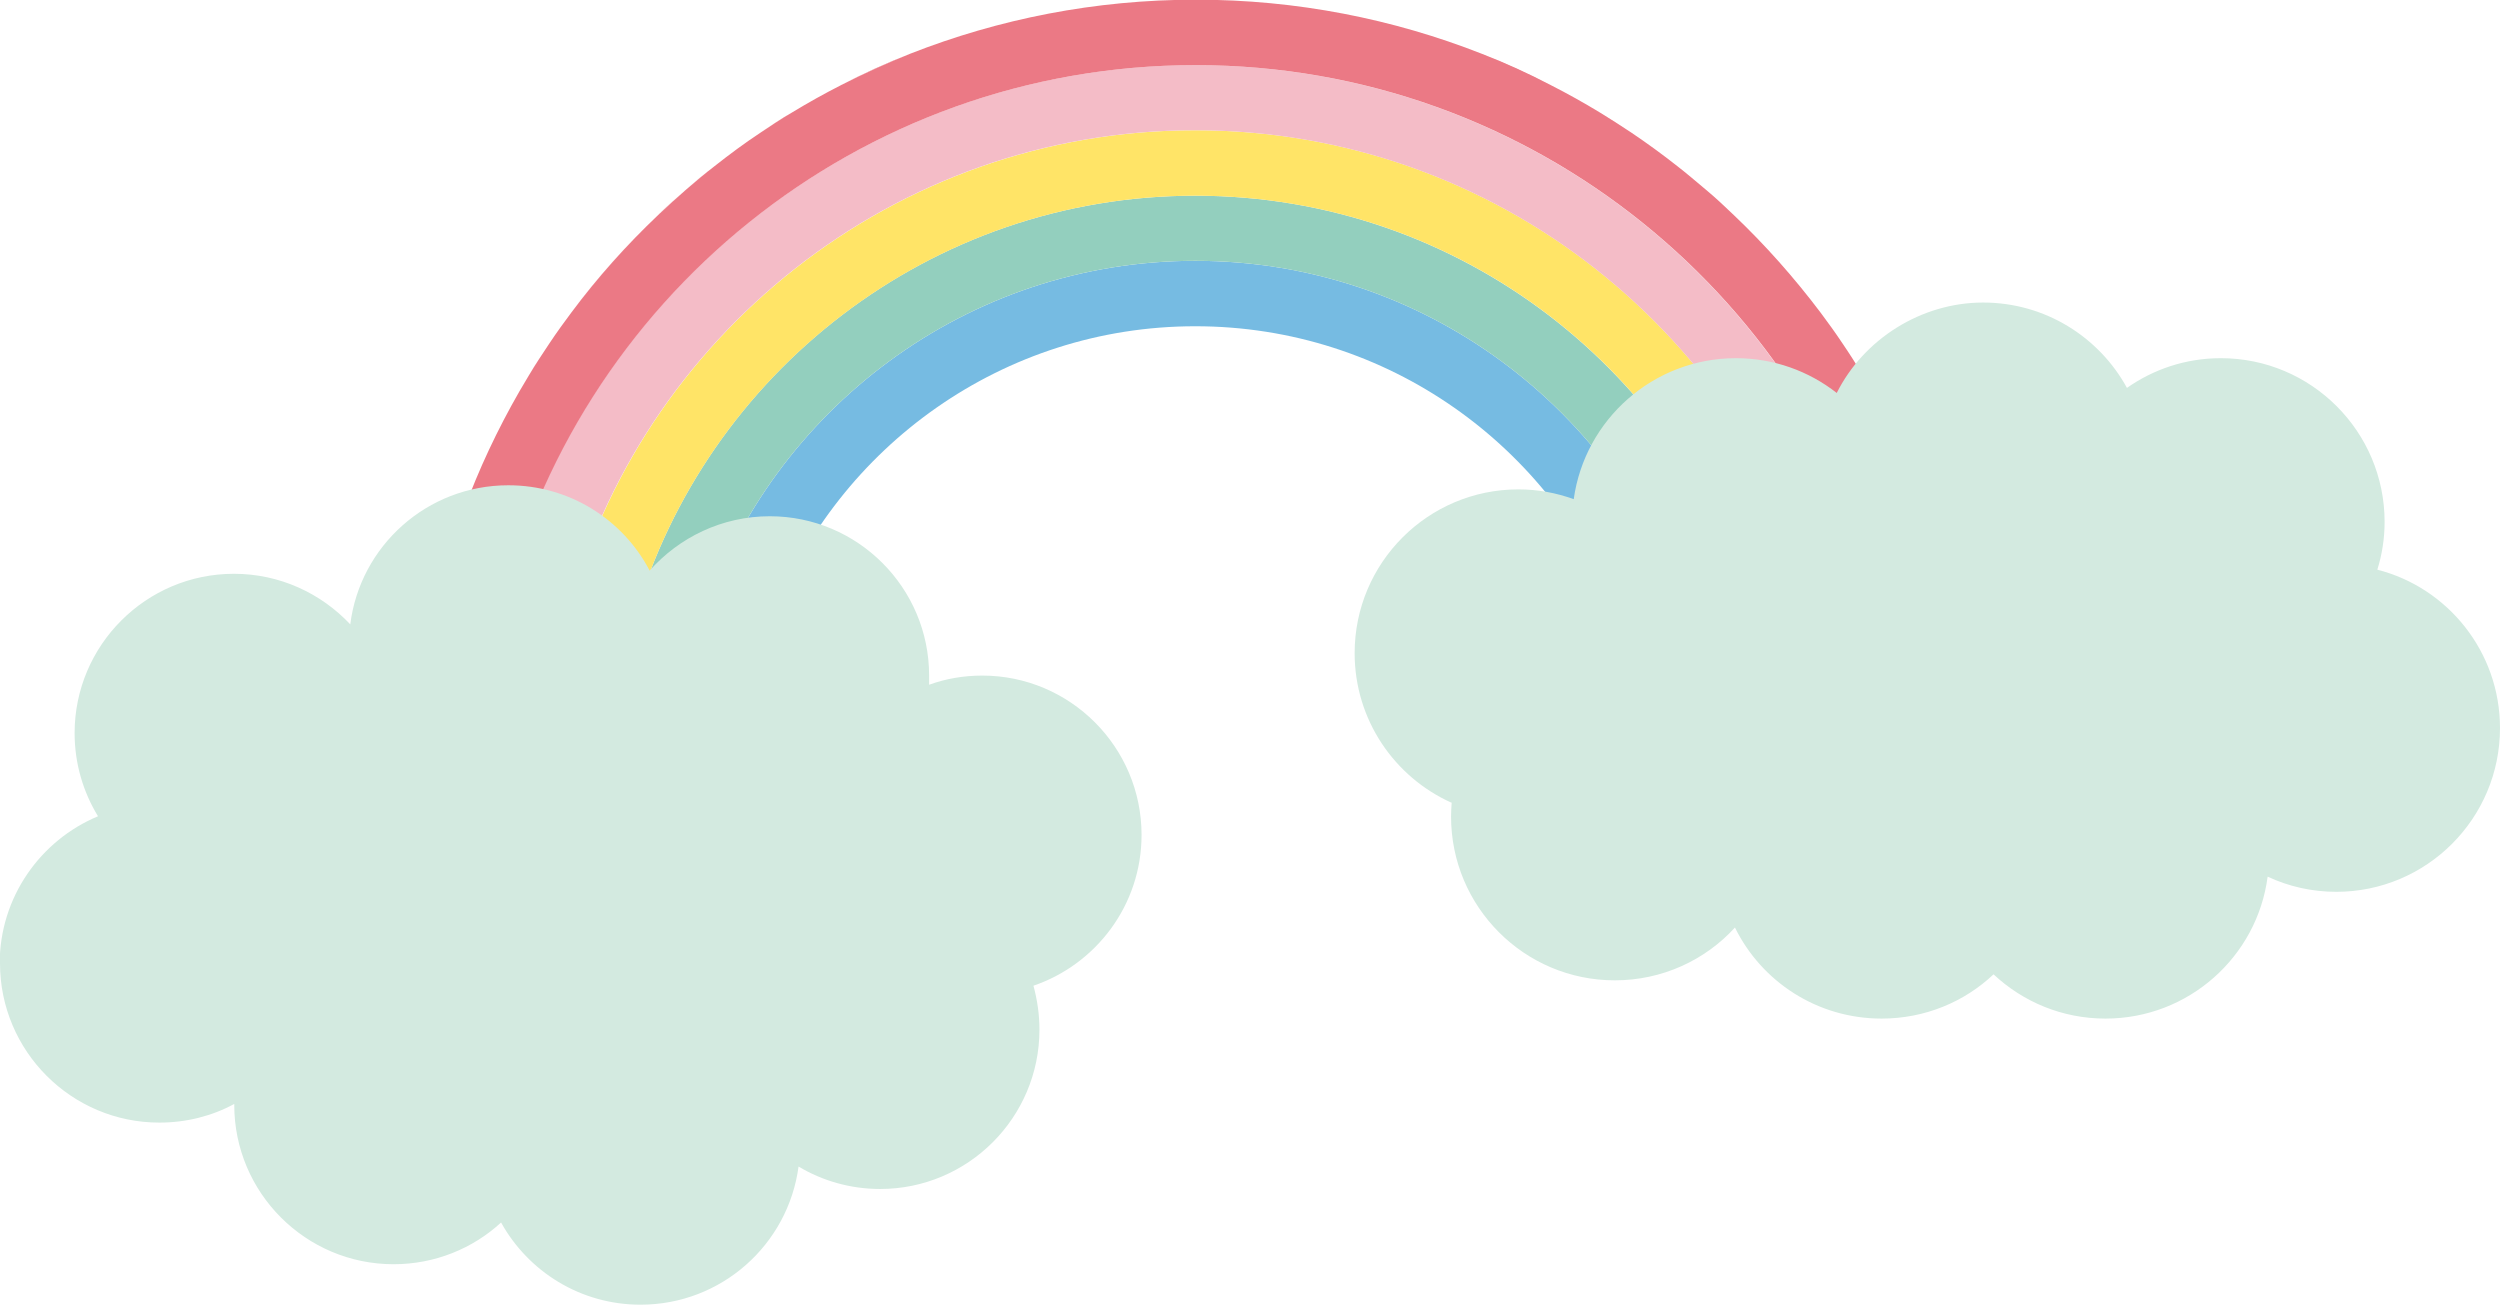 <?xml version="1.0" encoding="UTF-8"?>
<svg id="_レイヤー_2" data-name="レイヤー 2" xmlns="http://www.w3.org/2000/svg" viewBox="0 0 79.08 41.28">
  <defs>
    <style>
      .cls-1 {
        fill: #76bbe2;
      }

      .cls-2 {
        fill: #f4bcc7;
      }

      .cls-3 {
        fill: #93cfbe;
      }

      .cls-4 {
        fill: #d3eae0;
      }

      .cls-5 {
        fill: #eb7985;
      }

      .cls-6 {
        fill: #ffe467;
      }
    </style>
  </defs>
  <g id="_レイヤー_1-2" data-name="レイヤー 1">
    <g>
      <g>
        <path class="cls-1" d="M37.81,10.32c-6.08,0-11.29,3.81-13.37,9.17h-2.19c2.17-6.52,8.32-11.24,15.56-11.24s13.39,4.72,15.56,11.24h-2.19c-2.08-5.36-7.28-9.17-13.37-9.17Z"/>
        <path class="cls-3" d="M37.81,6.19c8.39,0,15.48,5.63,17.72,13.3h-2.16c-2.17-6.52-8.32-11.24-15.56-11.24s-13.39,4.72-15.56,11.24h-2.16c2.24-7.68,9.33-13.3,17.72-13.3Z"/>
        <path class="cls-6" d="M37.81,6.19c-8.39,0-15.48,5.63-17.72,13.3h-2.15c2.29-8.83,10.33-15.37,19.87-15.37s17.57,6.54,19.87,15.37h-2.15c-2.24-7.68-9.33-13.3-17.72-13.3Z"/>
        <path class="cls-2" d="M37.81,2.06c10.68,0,19.65,7.45,21.99,17.43h-2.13c-2.29-8.83-10.33-15.37-19.87-15.37s-17.57,6.54-19.87,15.37h-2.13C18.16,9.52,27.13,2.06,37.81,2.06Z"/>
        <path class="cls-5" d="M59.2,12.38c-.2-.34-.4-.68-.62-1.02.21.33.42.67.62,1.02Z"/>
        <path class="cls-5" d="M58.25,10.87c-.22-.33-.45-.65-.69-.97.24.32.47.64.69.97Z"/>
        <path class="cls-5" d="M53.95,6.01c-.3-.26-.6-.51-.91-.75.31.24.61.5.91.75Z"/>
        <path class="cls-5" d="M54.82,6.81c-.29-.27-.58-.54-.88-.8.3.26.59.52.88.8Z"/>
        <path class="cls-5" d="M51.6,4.21c-.33-.22-.66-.44-1-.64.34.21.67.42,1,.64Z"/>
        <path class="cls-5" d="M61.53,17.9c-.17-.58-.35-1.16-.56-1.73.21.57.39,1.14.56,1.73Z"/>
        <path class="cls-5" d="M50.6,3.57c-.51-.31-1.03-.6-1.56-.87.53.27,1.05.56,1.56.87Z"/>
        <path class="cls-5" d="M61.69,18.49c.09.33.16.67.23,1h0c-.07-.34-.15-.67-.23-1Z"/>
        <path class="cls-5" d="M18.06,9.9c.83-1.11,1.75-2.14,2.75-3.09-1,.95-1.92,1.99-2.75,3.09Z"/>
        <path class="cls-5" d="M28.77,1.71c2.8-1.1,5.85-1.71,9.04-1.71s6.24.61,9.04,1.71c-2.8-1.1-5.85-1.71-9.04-1.71s-6.24.61-9.04,1.71Z"/>
        <path class="cls-5" d="M13.66,19.68c.01-.06.03-.13.04-.19h0c-.01.06-.03.12-.04.19Z"/>
        <path class="cls-5" d="M54.82,6.81c1,.95,1.92,1.99,2.75,3.09-.83-1.11-1.75-2.14-2.75-3.09Z"/>
        <path class="cls-5" d="M13.7,19.49c.07-.34.15-.67.23-1-.09.33-.16.67-.23,1h0Z"/>
        <path class="cls-5" d="M61.92,19.49c.01.06.03.12.04.19-.01-.06-.03-.13-.04-.19h0Z"/>
        <path class="cls-5" d="M17.05,11.36c-.21.33-.42.67-.62,1.02.2-.34.4-.68.62-1.02Z"/>
        <path class="cls-5" d="M26.59,2.7c-.53.27-1.05.56-1.56.87.51-.31,1.03-.6,1.56-.87Z"/>
        <path class="cls-5" d="M25.03,3.57c-.34.21-.67.42-1,.64.33-.22.66-.44,1-.64Z"/>
        <path class="cls-5" d="M14.66,16.18c-.21.57-.39,1.14-.56,1.73.17-.58.35-1.16.56-1.73Z"/>
        <path class="cls-5" d="M22.59,5.26c-.31.24-.61.5-.91.75.3-.26.6-.51.91-.75Z"/>
        <path class="cls-5" d="M28.77,1.71c-.75.29-1.47.62-2.18.99.71-.36,1.44-.69,2.18-.99Z"/>
        <path class="cls-5" d="M49.04,2.7c-.71-.36-1.44-.69-2.18-.99.75.29,1.47.62,2.18.99Z"/>
        <path class="cls-5" d="M18.06,9.9c-.24.32-.47.64-.69.97.22-.33.45-.65.69-.97Z"/>
        <path class="cls-5" d="M21.68,6.01c-.3.26-.59.52-.88.8.29-.27.58-.54.88-.8Z"/>
        <path class="cls-5" d="M59.81,19.49c-2.34-9.98-11.31-17.43-21.99-17.43s-19.65,7.45-21.99,17.43h-2.12c.07-.34.15-.67.23-1,.05-.2.1-.39.16-.59.17-.58.35-1.16.56-1.73.48-1.32,1.08-2.59,1.77-3.79.2-.34.4-.68.62-1.02.11-.17.22-.33.33-.5.22-.33.45-.65.69-.97.83-1.11,1.75-2.14,2.75-3.09.29-.27.58-.54.88-.8.3-.26.6-.51.91-.75.47-.37.94-.72,1.44-1.05.33-.22.66-.44,1-.64.51-.31,1.03-.6,1.56-.87.71-.36,1.44-.69,2.18-.99,2.8-1.1,5.85-1.71,9.04-1.71s6.24.61,9.04,1.71c.75.29,1.47.62,2.18.99.53.27,1.05.56,1.56.87.34.21.67.42,1,.64.49.33.97.68,1.44,1.05.31.24.61.5.91.75s.59.52.88.8c1,.95,1.92,1.99,2.75,3.09.24.32.47.64.69.97.11.16.22.33.33.5.21.33.42.67.62,1.02.69,1.2,1.29,2.47,1.77,3.79.21.57.39,1.14.56,1.73.06.19.11.39.16.59.09.33.16.67.23,1h-2.12Z"/>
      </g>
      <path class="cls-4" d="M45.92,25.38c-.01.15-.02.3-.02.45,0,2.86,2.32,5.18,5.18,5.18,1.5,0,2.86-.64,3.8-1.67.84,1.71,2.6,2.88,4.64,2.88,1.37,0,2.62-.53,3.54-1.4.93.87,2.17,1.4,3.54,1.4,2.63,0,4.8-1.96,5.13-4.49.66.31,1.4.48,2.17.48,2.86,0,5.18-2.32,5.18-5.18,0-2.41-1.65-4.44-3.88-5.01.15-.48.23-.99.23-1.51,0-2.86-2.32-5.18-5.18-5.18-1.11,0-2.13.35-2.97.94-.88-1.61-2.59-2.7-4.55-2.7s-3.78,1.16-4.63,2.86c-.88-.69-1.99-1.1-3.19-1.1-2.61,0-4.78,1.94-5.13,4.46-.55-.2-1.14-.31-1.75-.31-2.86,0-5.18,2.32-5.18,5.18,0,2.11,1.26,3.92,3.06,4.73Z"/>
      <path class="cls-4" d="M0,30.47c0,2.78,2.26,5.04,5.04,5.04.86,0,1.67-.21,2.37-.59v.03c0,2.78,2.26,5.04,5.04,5.04,1.31,0,2.51-.5,3.4-1.32.86,1.55,2.51,2.6,4.41,2.6,2.56,0,4.67-1.9,5-4.37.75.45,1.64.71,2.58.71,2.78,0,5.04-2.26,5.04-5.04,0-.48-.07-.95-.19-1.39,1.99-.68,3.42-2.56,3.42-4.77,0-2.78-2.26-5.04-5.04-5.04-.59,0-1.16.1-1.68.29,0-.1,0-.19,0-.29,0-2.78-2.26-5.04-5.04-5.04-1.51,0-2.87.67-3.8,1.72-.84-1.61-2.53-2.7-4.47-2.7-2.57,0-4.69,1.92-5,4.4-.92-.98-2.23-1.6-3.68-1.6-2.78,0-5.04,2.26-5.04,5.04,0,.96.27,1.86.74,2.63-1.82.76-3.11,2.56-3.11,4.66Z"/>
    </g>
  </g>
</svg>